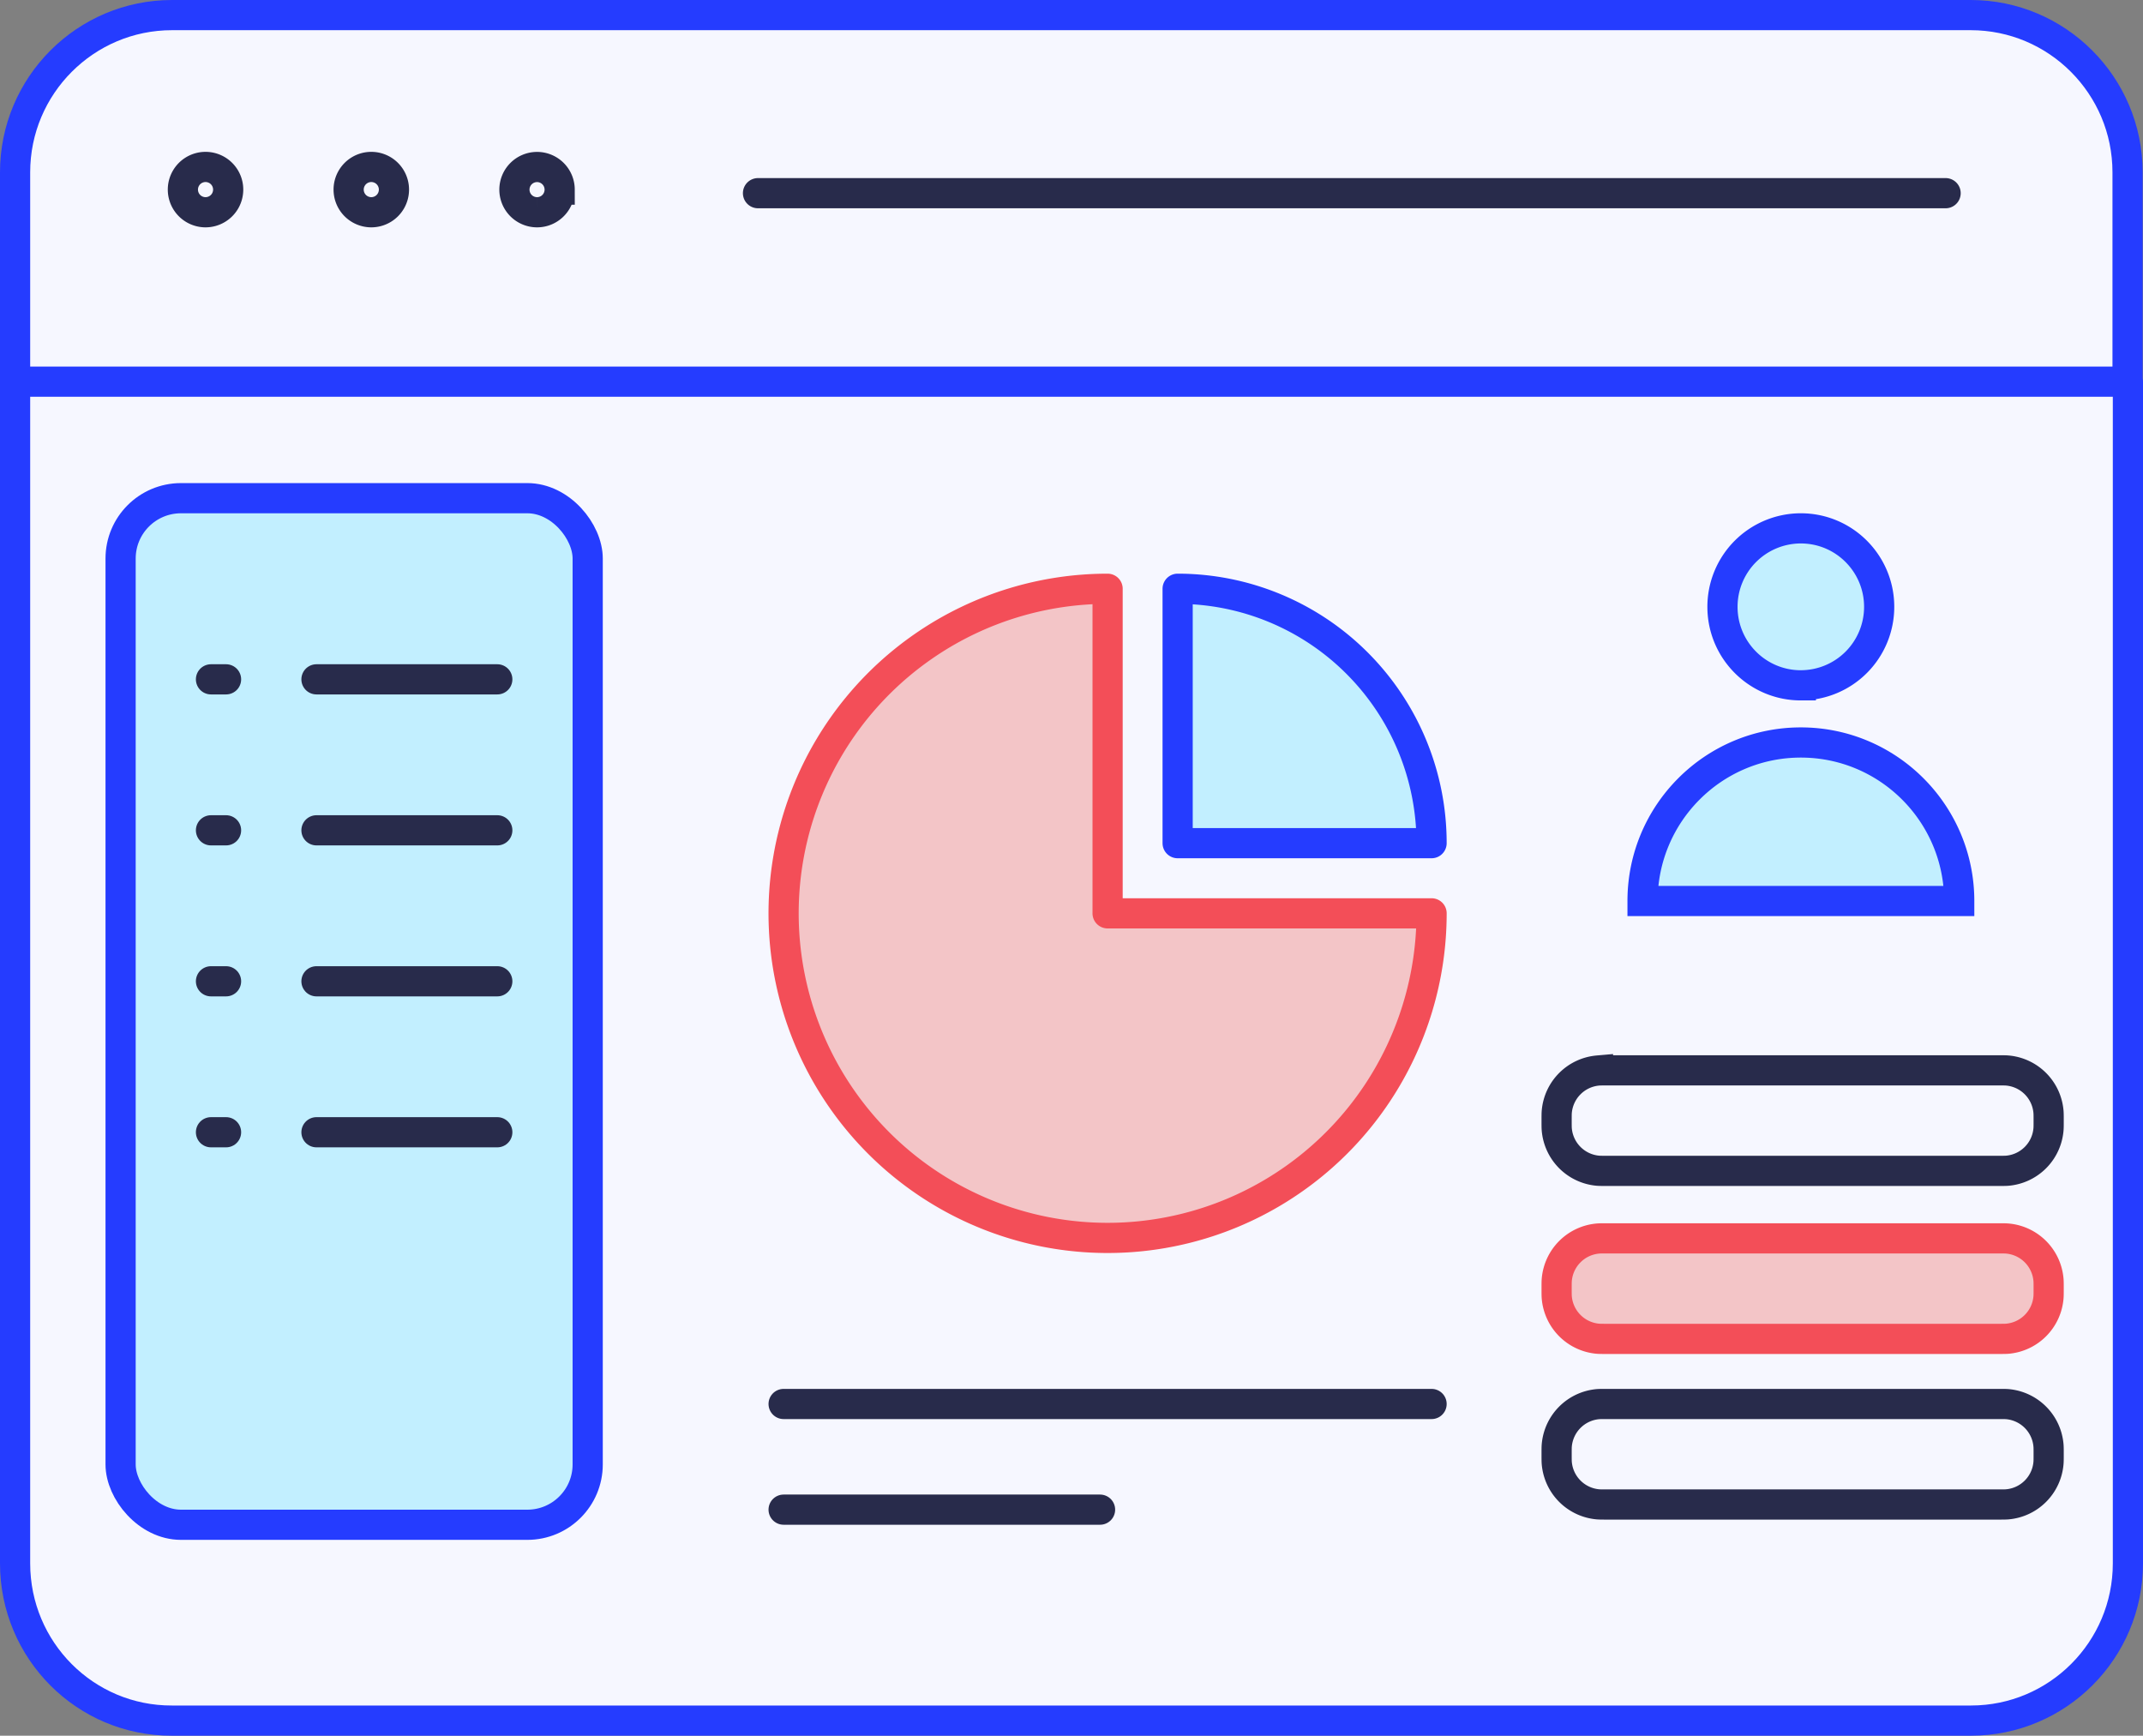 <svg width="142" height="115" fill="none" xmlns="http://www.w3.org/2000/svg"><rect width="100%" height="100%" fill="#808080" stroke="none"/><path d="M141 25.288v78.296c0 5.748-4.659 10.416-10.398 10.416H11.398C5.659 114.022 1 109.354 1 103.584V11.415C1 5.668 5.66 1 11.398 1H130.58c5.738 0 10.397 4.668 10.397 10.415v13.873" fill="#F6F7FF"/><path d="M141 25.288v78.296c0 5.748-4.659 10.416-10.398 10.416H11.398C5.659 114.022 1 109.354 1 103.584V11.415C1 5.668 5.66 1 11.398 1H130.58c5.738 0 10.397 4.668 10.397 10.415v13.873M1 25.288h140" stroke="#253CFF" stroke-width="2" stroke-miterlimit="10" stroke-linecap="round"/><path d="M50.227 12.799h78.693m-115.3 1.264a1.499 1.499 0 1 0-.002-3.002 1.499 1.499 0 0 0 .003 3.002Zm10.984 0a1.499 1.499 0 1 0-.002-3.002 1.499 1.499 0 0 0 .002 3.002Zm10.984 0c.827 0 1.497-.672 1.497-1.5a1.499 1.499 0 1 0-1.497 1.5Zm96.83 56.854h-25.943c-.307 0-.46 0-.59.011a3 3 0 0 0-2.729 2.73c-.011.13-.011.283-.011.59 0 .306 0 .46.011.589a3 3 0 0 0 2.729 2.73c.13.01.283.01.59.01h25.943c.307 0 .46 0 .59-.01a2.999 2.999 0 0 0 2.729-2.73c.012-.13.012-.283.012-.59 0-.306 0-.46-.012-.59a2.999 2.999 0 0 0-2.729-2.729c-.13-.011-.283-.011-.59-.011Z" stroke="#282B4B" stroke-width="2" stroke-miterlimit="10" stroke-linecap="round"/><path d="M132.418 82.049h-25.943c-.307 0-.46 0-.59.011a3 3 0 0 0-2.729 2.73c-.011.129-.011.282-.011.59 0 .306 0 .46.011.589a3 3 0 0 0 2.729 2.73c.13.01.283.01.59.01h25.943c.307 0 .46 0 .59-.01a2.999 2.999 0 0 0 2.729-2.73c.012-.13.012-.283.012-.59s0-.46-.012-.59a2.999 2.999 0 0 0-2.729-2.729c-.13-.011-.283-.011-.59-.011Z" fill="#F3C5C7" stroke="#F34E58" stroke-width="2" stroke-miterlimit="10" stroke-linecap="round"/><path d="M132.418 93.022h-25.943c-.307 0-.46 0-.59.01a3 3 0 0 0-2.729 2.73c-.011.13-.011.283-.011.59 0 .306 0 .46.011.59a3 3 0 0 0 2.729 2.729c.13.011.283.011.59.011h25.943c.307 0 .46 0 .59-.011a2.999 2.999 0 0 0 2.729-2.73c.012-.13.012-.282.012-.59 0-.306 0-.46-.012-.589a2.999 2.999 0 0 0-2.729-2.73c-.13-.01-.283-.01-.59-.01Z" stroke="#282B4B" stroke-width="2" stroke-miterlimit="10" stroke-linecap="round"/><rect x="7.991" y="33.008" width="30.951" height="68.017" rx="4" fill="#C2EFFF" stroke="#253CFF" stroke-width="2"/><path d="M20.97 45.01h11.982m18.972 48.012H94.86m-42.936 7.001h20.968M20.97 55.013h11.982M20.97 65.016h11.982M20.97 75.018h11.982M13.98 45.01h.999m-.999 10.003h.999m-.999 10.003h.999m-.999 10.002h.999" stroke="#282B4B" stroke-width="2" stroke-miterlimit="10" stroke-linecap="round"/><path d="M94.86 60.514c0 4.253-1.26 8.411-3.618 11.947a21.477 21.477 0 0 1-9.635 7.921 21.433 21.433 0 0 1-12.403 1.224 21.457 21.457 0 0 1-10.992-5.886 21.518 21.518 0 0 1-5.876-11.01 21.54 21.54 0 0 1 1.222-12.426 21.496 21.496 0 0 1 7.907-9.65 21.44 21.44 0 0 1 11.927-3.625v21.505H94.86Z" fill="#F3C5C7" stroke="#F34E58" stroke-width="2" stroke-linejoin="round"/><path d="M78.033 39.009a16.802 16.802 0 0 1 11.898 4.937 16.858 16.858 0 0 1 4.928 11.918H78.033V39.01Z" fill="#C2EFFF" stroke="#253CFF" stroke-width="2" stroke-linejoin="round"/><path d="M119.327 45.406a5.195 5.195 0 0 0 5.191-5.199c0-2.871-2.324-5.2-5.191-5.2a5.196 5.196 0 0 0-5.192 5.2c0 2.871 2.325 5.2 5.192 5.2Zm10.496 14.292h-20.984c0-5.795 4.692-10.504 10.488-10.504 5.795 0 10.496 4.709 10.496 10.504Z" fill="#C2EFFF" stroke="#253CFF" stroke-width="2" stroke-miterlimit="10" stroke-linecap="round"/></svg>